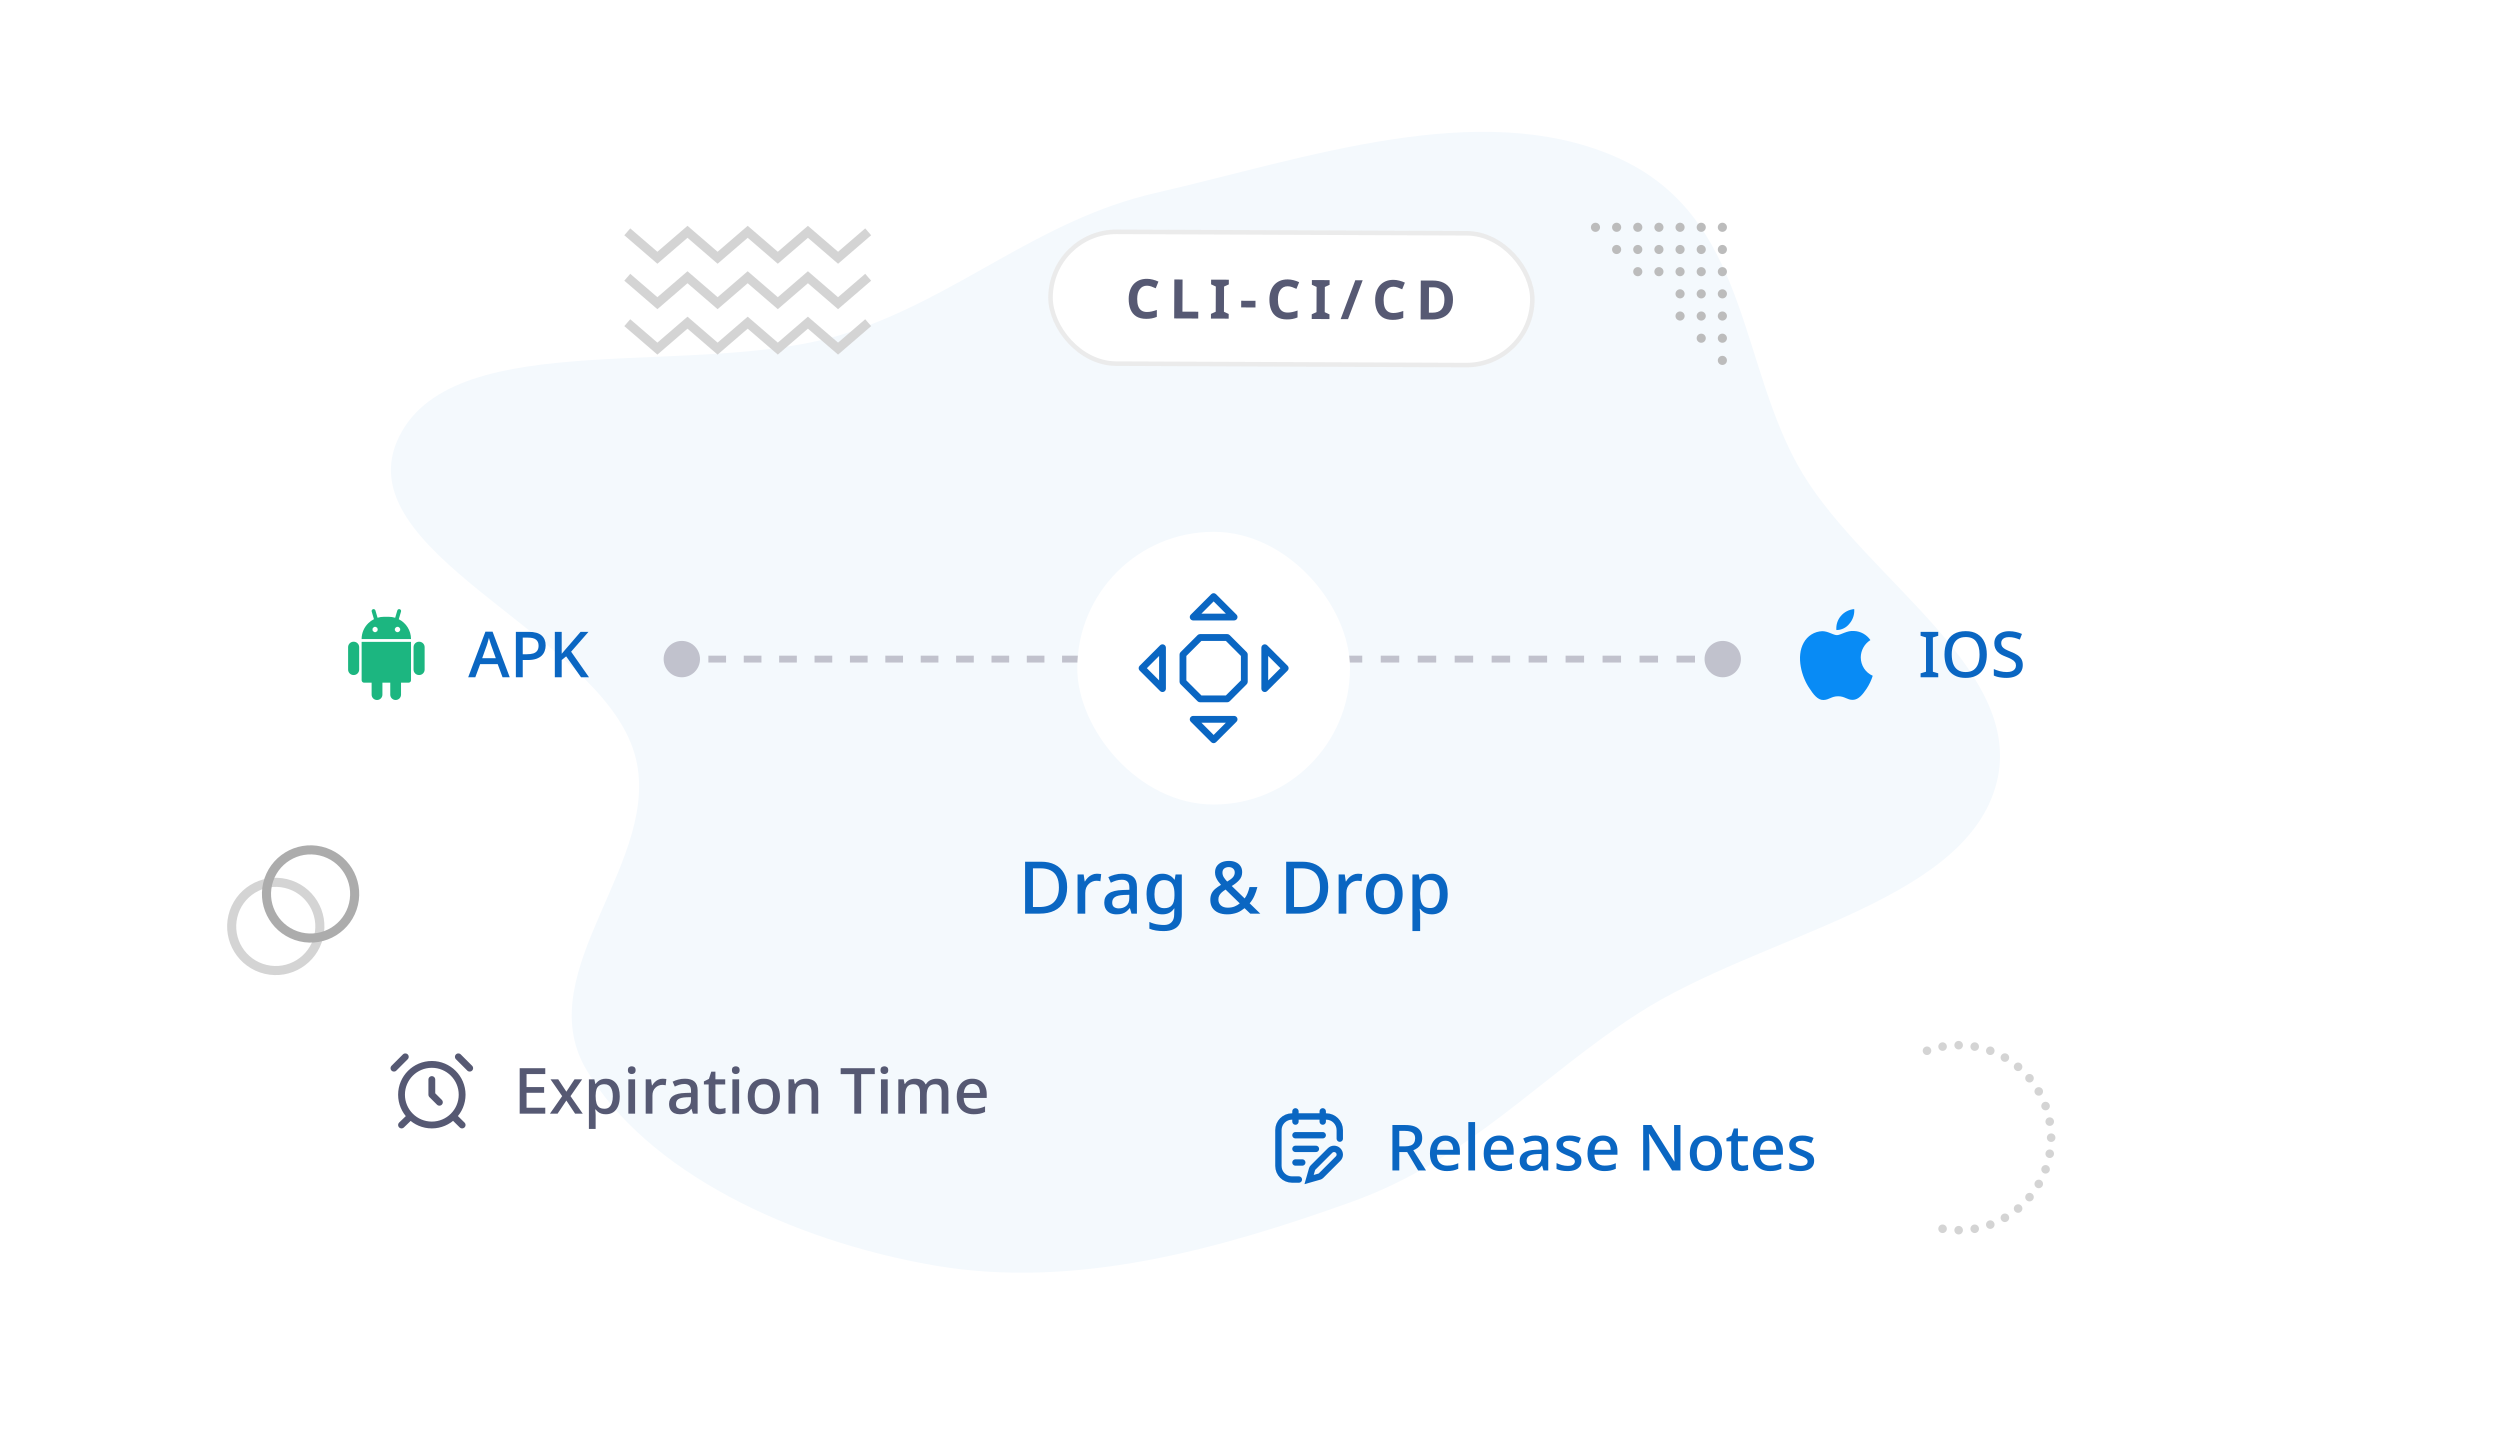 <svg width="550" height="320" viewBox="0 0 550 320" fill="none" xmlns="http://www.w3.org/2000/svg">
<path fill-rule="evenodd" clip-rule="evenodd" d="M254.172 42.462C287.261 34.855 325.272 21.437 355.274 34.438C385.112 47.367 382.316 80.507 396.561 104.162C410.779 127.772 446.615 148.076 438.933 173.358C431.15 198.969 386.969 205.85 360.484 222.883C338.8 236.829 323.09 255.19 297.36 264.41C268.568 274.726 236.608 283.775 205.547 278.399C173.864 272.915 142.104 257.716 128.955 235.259C116.205 213.484 146.429 188.977 139.578 165.736C131.746 139.168 75.061 121.353 87.879 95.914C100.311 71.24 153.988 83.655 186.145 73.319C210.986 65.334 228.345 48.399 254.172 42.462Z" fill="#F4F9FD"/>
<g filter="url(#filter0_d_5034_16336)">
<path d="M294.75 250.5V248.625C294.75 246.968 293.407 245.625 291.75 245.625H284.25C282.593 245.625 281.25 246.968 281.25 248.625V256.5C281.25 258.157 282.593 259.5 284.25 259.5H285.75M285 244.5V246.75M291 249.75H285M289.5 252.75H285M286.5 255.75H285M291 244.5V246.75M288 259.5L290.296 258.846C290.419 258.81 290.531 258.745 290.621 258.654L294.382 254.893C294.873 254.403 294.873 253.608 294.382 253.118C293.892 252.627 293.097 252.627 292.607 253.118L288.846 256.879C288.755 256.969 288.69 257.081 288.654 257.204L288 259.5Z" stroke="#0A66C2" stroke-width="1.4" stroke-linecap="round"/>
<path d="M309.13 247.504C309.989 247.504 310.693 247.611 311.244 247.826C311.795 248.041 312.205 248.363 312.476 248.792C312.747 249.212 312.882 249.744 312.882 250.388C312.882 250.901 312.784 251.335 312.588 251.69C312.401 252.035 312.159 252.32 311.86 252.544C311.561 252.759 311.249 252.931 310.922 253.062L313.722 257.5H311.986L309.578 253.454H307.842V257.5H306.33V247.504H309.13ZM309.032 248.792H307.842V252.194H309.102C309.615 252.194 310.035 252.129 310.362 251.998C310.698 251.867 310.941 251.671 311.09 251.41C311.249 251.149 311.328 250.827 311.328 250.444C311.328 250.043 311.244 249.725 311.076 249.492C310.917 249.249 310.665 249.072 310.32 248.96C309.984 248.848 309.555 248.792 309.032 248.792ZM317.989 249.814C318.652 249.814 319.221 249.954 319.697 250.234C320.173 250.505 320.537 250.897 320.789 251.41C321.051 251.923 321.181 252.53 321.181 253.23V254.042H316.113C316.132 254.817 316.333 255.409 316.715 255.82C317.107 256.231 317.653 256.436 318.353 256.436C318.839 256.436 319.268 256.394 319.641 256.31C320.024 256.217 320.416 256.081 320.817 255.904V257.136C320.444 257.304 320.061 257.43 319.669 257.514C319.287 257.598 318.829 257.64 318.297 257.64C317.569 257.64 316.925 257.495 316.365 257.206C315.805 256.917 315.367 256.487 315.049 255.918C314.741 255.339 314.587 254.63 314.587 253.79C314.587 252.941 314.727 252.222 315.007 251.634C315.297 251.046 315.693 250.598 316.197 250.29C316.711 249.973 317.308 249.814 317.989 249.814ZM317.989 250.962C317.457 250.962 317.028 251.135 316.701 251.48C316.384 251.825 316.197 252.315 316.141 252.95H319.697C319.697 252.558 319.637 252.213 319.515 251.914C319.394 251.615 319.207 251.382 318.955 251.214C318.703 251.046 318.381 250.962 317.989 250.962ZM324.517 257.5H323.033V246.86H324.517V257.5ZM329.816 249.814C330.478 249.814 331.048 249.954 331.524 250.234C332 250.505 332.364 250.897 332.616 251.41C332.877 251.923 333.008 252.53 333.008 253.23V254.042H327.94C327.958 254.817 328.159 255.409 328.542 255.82C328.934 256.231 329.48 256.436 330.18 256.436C330.665 256.436 331.094 256.394 331.468 256.31C331.85 256.217 332.242 256.081 332.644 255.904V257.136C332.27 257.304 331.888 257.43 331.496 257.514C331.113 257.598 330.656 257.64 330.124 257.64C329.396 257.64 328.752 257.495 328.192 257.206C327.632 256.917 327.193 256.487 326.876 255.918C326.568 255.339 326.414 254.63 326.414 253.79C326.414 252.941 326.554 252.222 326.834 251.634C327.123 251.046 327.52 250.598 328.024 250.29C328.537 249.973 329.134 249.814 329.816 249.814ZM329.816 250.962C329.284 250.962 328.854 251.135 328.528 251.48C328.21 251.825 328.024 252.315 327.968 252.95H331.524C331.524 252.558 331.463 252.213 331.342 251.914C331.22 251.615 331.034 251.382 330.782 251.214C330.53 251.046 330.208 250.962 329.816 250.962ZM337.785 249.814C338.737 249.814 339.447 250.024 339.913 250.444C340.38 250.855 340.613 251.503 340.613 252.39V257.5H339.563L339.269 256.45H339.213C338.999 256.721 338.775 256.945 338.541 257.122C338.317 257.299 338.056 257.43 337.757 257.514C337.468 257.598 337.113 257.64 336.693 257.64C336.245 257.64 335.839 257.561 335.475 257.402C335.121 257.234 334.841 256.982 334.635 256.646C334.43 256.301 334.327 255.871 334.327 255.358C334.327 254.593 334.617 254.009 335.195 253.608C335.783 253.207 336.675 252.987 337.869 252.95L339.157 252.908V252.488C339.157 251.928 339.031 251.536 338.779 251.312C338.527 251.088 338.173 250.976 337.715 250.976C337.323 250.976 336.95 251.032 336.595 251.144C336.241 251.256 335.905 251.391 335.587 251.55L335.111 250.472C335.466 250.285 335.872 250.131 336.329 250.01C336.796 249.879 337.281 249.814 337.785 249.814ZM338.135 253.902C337.277 253.939 336.679 254.084 336.343 254.336C336.017 254.579 335.853 254.924 335.853 255.372C335.853 255.764 335.97 256.049 336.203 256.226C336.446 256.403 336.749 256.492 337.113 256.492C337.701 256.492 338.187 256.329 338.569 256.002C338.952 255.675 339.143 255.185 339.143 254.532V253.874L338.135 253.902ZM347.91 255.372C347.91 255.867 347.789 256.282 347.546 256.618C347.304 256.954 346.954 257.211 346.496 257.388C346.039 257.556 345.488 257.64 344.844 257.64C344.312 257.64 343.855 257.598 343.472 257.514C343.099 257.439 342.754 257.327 342.436 257.178V255.876C342.772 256.035 343.16 256.179 343.598 256.31C344.037 256.431 344.466 256.492 344.886 256.492C345.446 256.492 345.848 256.403 346.09 256.226C346.342 256.049 346.468 255.811 346.468 255.512C346.468 255.344 346.422 255.195 346.328 255.064C346.235 254.924 346.058 254.784 345.796 254.644C345.544 254.495 345.171 254.327 344.676 254.14C344.2 253.944 343.794 253.753 343.458 253.566C343.122 253.37 342.866 253.141 342.688 252.88C342.511 252.609 342.422 252.264 342.422 251.844C342.422 251.191 342.684 250.691 343.206 250.346C343.738 249.991 344.438 249.814 345.306 249.814C345.764 249.814 346.193 249.861 346.594 249.954C347.005 250.038 347.402 250.169 347.784 250.346L347.294 251.48C347.08 251.377 346.856 251.293 346.622 251.228C346.398 251.153 346.17 251.093 345.936 251.046C345.712 250.999 345.479 250.976 345.236 250.976C344.788 250.976 344.448 251.046 344.214 251.186C343.981 251.326 343.864 251.522 343.864 251.774C343.864 251.951 343.916 252.105 344.018 252.236C344.13 252.367 344.322 252.497 344.592 252.628C344.863 252.759 345.232 252.917 345.698 253.104C346.165 253.281 346.562 253.463 346.888 253.65C347.224 253.837 347.476 254.065 347.644 254.336C347.822 254.607 347.91 254.952 347.91 255.372ZM352.648 249.814C353.31 249.814 353.88 249.954 354.356 250.234C354.832 250.505 355.196 250.897 355.448 251.41C355.709 251.923 355.84 252.53 355.84 253.23V254.042H350.772C350.79 254.817 350.991 255.409 351.374 255.82C351.766 256.231 352.312 256.436 353.012 256.436C353.497 256.436 353.926 256.394 354.3 256.31C354.682 256.217 355.074 256.081 355.476 255.904V257.136C355.102 257.304 354.72 257.43 354.328 257.514C353.945 257.598 353.488 257.64 352.956 257.64C352.228 257.64 351.584 257.495 351.024 257.206C350.464 256.917 350.025 256.487 349.708 255.918C349.4 255.339 349.246 254.63 349.246 253.79C349.246 252.941 349.386 252.222 349.666 251.634C349.955 251.046 350.352 250.598 350.856 250.29C351.369 249.973 351.966 249.814 352.648 249.814ZM352.648 250.962C352.116 250.962 351.686 251.135 351.36 251.48C351.042 251.825 350.856 252.315 350.8 252.95H354.356C354.356 252.558 354.295 252.213 354.174 251.914C354.052 251.615 353.866 251.382 353.614 251.214C353.362 251.046 353.04 250.962 352.648 250.962ZM369.7 257.5H367.866L362.812 249.422H362.756C362.765 249.609 362.775 249.809 362.784 250.024C362.803 250.239 362.817 250.467 362.826 250.71C362.835 250.943 362.845 251.186 362.854 251.438C362.863 251.681 362.868 251.928 362.868 252.18V257.5H361.496V247.504H363.316L368.356 255.54H368.398C368.389 255.4 368.379 255.227 368.37 255.022C368.361 254.807 368.351 254.579 368.342 254.336C368.342 254.093 368.337 253.846 368.328 253.594C368.319 253.342 368.309 253.104 368.3 252.88V247.504H369.7V257.5ZM378.847 253.72C378.847 254.345 378.763 254.901 378.595 255.386C378.427 255.871 378.189 256.282 377.881 256.618C377.573 256.954 377.2 257.211 376.761 257.388C376.322 257.556 375.828 257.64 375.277 257.64C374.773 257.64 374.306 257.556 373.877 257.388C373.448 257.211 373.074 256.954 372.757 256.618C372.449 256.282 372.206 255.871 372.029 255.386C371.852 254.901 371.763 254.341 371.763 253.706C371.763 252.875 371.903 252.171 372.183 251.592C372.472 251.013 372.883 250.575 373.415 250.276C373.956 249.968 374.591 249.814 375.319 249.814C376.01 249.814 376.616 249.968 377.139 250.276C377.671 250.575 378.086 251.013 378.385 251.592C378.693 252.171 378.847 252.88 378.847 253.72ZM373.289 253.72C373.289 254.28 373.359 254.765 373.499 255.176C373.639 255.577 373.858 255.885 374.157 256.1C374.456 256.315 374.838 256.422 375.305 256.422C375.772 256.422 376.154 256.315 376.453 256.1C376.752 255.885 376.971 255.577 377.111 255.176C377.251 254.765 377.321 254.28 377.321 253.72C377.321 253.141 377.246 252.656 377.097 252.264C376.957 251.872 376.738 251.573 376.439 251.368C376.15 251.153 375.767 251.046 375.291 251.046C374.591 251.046 374.082 251.279 373.765 251.746C373.448 252.213 373.289 252.871 373.289 253.72ZM383.444 256.436C383.64 256.436 383.841 256.417 384.046 256.38C384.252 256.343 384.429 256.301 384.578 256.254V257.374C384.42 257.449 384.205 257.509 383.934 257.556C383.664 257.612 383.393 257.64 383.122 257.64C382.712 257.64 382.334 257.57 381.988 257.43C381.652 257.29 381.382 257.047 381.176 256.702C380.971 256.357 380.868 255.876 380.868 255.26V251.088H379.818V250.416L380.924 249.856L381.442 248.26H382.352V249.954H384.508V251.088H382.352V255.232C382.352 255.643 382.45 255.946 382.646 256.142C382.852 256.338 383.118 256.436 383.444 256.436ZM389.056 249.814C389.718 249.814 390.288 249.954 390.764 250.234C391.24 250.505 391.604 250.897 391.856 251.41C392.117 251.923 392.248 252.53 392.248 253.23V254.042H387.18C387.198 254.817 387.399 255.409 387.782 255.82C388.174 256.231 388.72 256.436 389.42 256.436C389.905 256.436 390.334 256.394 390.708 256.31C391.09 256.217 391.482 256.081 391.884 255.904V257.136C391.51 257.304 391.128 257.43 390.736 257.514C390.353 257.598 389.896 257.64 389.364 257.64C388.636 257.64 387.992 257.495 387.432 257.206C386.872 256.917 386.433 256.487 386.116 255.918C385.808 255.339 385.654 254.63 385.654 253.79C385.654 252.941 385.794 252.222 386.074 251.634C386.363 251.046 386.76 250.598 387.264 250.29C387.777 249.973 388.374 249.814 389.056 249.814ZM389.056 250.962C388.524 250.962 388.094 251.135 387.768 251.48C387.45 251.825 387.264 252.315 387.208 252.95H390.764C390.764 252.558 390.703 252.213 390.582 251.914C390.46 251.615 390.274 251.382 390.022 251.214C389.77 251.046 389.448 250.962 389.056 250.962ZM399.112 255.372C399.112 255.867 398.99 256.282 398.748 256.618C398.505 256.954 398.155 257.211 397.698 257.388C397.24 257.556 396.69 257.64 396.046 257.64C395.514 257.64 395.056 257.598 394.674 257.514C394.3 257.439 393.955 257.327 393.638 257.178V255.876C393.974 256.035 394.361 256.179 394.8 256.31C395.238 256.431 395.668 256.492 396.088 256.492C396.648 256.492 397.049 256.403 397.292 256.226C397.544 256.049 397.67 255.811 397.67 255.512C397.67 255.344 397.623 255.195 397.53 255.064C397.436 254.924 397.259 254.784 396.998 254.644C396.746 254.495 396.372 254.327 395.878 254.14C395.402 253.944 394.996 253.753 394.66 253.566C394.324 253.37 394.067 253.141 393.89 252.88C393.712 252.609 393.624 252.264 393.624 251.844C393.624 251.191 393.885 250.691 394.408 250.346C394.94 249.991 395.64 249.814 396.508 249.814C396.965 249.814 397.394 249.861 397.796 249.954C398.206 250.038 398.603 250.169 398.986 250.346L398.496 251.48C398.281 251.377 398.057 251.293 397.824 251.228C397.6 251.153 397.371 251.093 397.138 251.046C396.914 250.999 396.68 250.976 396.438 250.976C395.99 250.976 395.649 251.046 395.416 251.186C395.182 251.326 395.066 251.522 395.066 251.774C395.066 251.951 395.117 252.105 395.22 252.236C395.332 252.367 395.523 252.497 395.794 252.628C396.064 252.759 396.433 252.917 396.9 253.104C397.366 253.281 397.763 253.463 398.09 253.65C398.426 253.837 398.678 254.065 398.846 254.336C399.023 254.607 399.112 254.952 399.112 255.372Z" fill="#0A66C2"/>
</g>
<rect x="230.68" y="50.44" width="107" height="30" rx="15" transform="rotate(0.237 230.68 50.44)" fill="white"/>
<rect x="231.178" y="50.941" width="106" height="29" rx="14.5" transform="rotate(0.237 231.178 50.941)" stroke="black" stroke-opacity="0.08"/>
<path d="M252.343 62.853C251.999 62.852 251.691 62.919 251.418 63.053C251.154 63.188 250.929 63.383 250.744 63.639C250.559 63.886 250.418 64.189 250.32 64.549C250.231 64.909 250.185 65.312 250.183 65.76C250.181 66.368 250.25 66.889 250.393 67.321C250.543 67.746 250.777 68.071 251.097 68.296C251.416 68.521 251.823 68.635 252.319 68.637C252.671 68.639 253.019 68.6 253.364 68.521C253.716 68.443 254.096 68.332 254.505 68.19L254.499 69.714C254.122 69.865 253.75 69.975 253.381 70.046C253.013 70.116 252.601 70.15 252.145 70.148C251.265 70.145 250.538 69.962 249.963 69.599C249.397 69.229 248.979 68.715 248.71 68.058C248.44 67.393 248.307 66.621 248.311 65.74C248.314 65.093 248.404 64.501 248.582 63.966C248.761 63.422 249.019 62.955 249.356 62.565C249.702 62.174 250.123 61.872 250.62 61.658C251.125 61.444 251.701 61.339 252.349 61.341C252.773 61.343 253.197 61.401 253.621 61.514C254.052 61.62 254.464 61.766 254.855 61.952L254.261 63.425C253.941 63.272 253.618 63.139 253.29 63.025C252.971 62.912 252.655 62.855 252.343 62.853ZM258.318 70.054L258.353 61.486L260.165 61.493L260.136 68.561L263.616 68.576L263.61 70.076L258.318 70.054ZM270.307 70.103L266.407 70.087L266.411 69.055L267.457 68.58L267.48 63.036L266.438 62.551L266.442 61.52L270.342 61.536L270.338 62.568L269.292 63.043L269.269 68.587L270.311 69.072L270.307 70.103ZM273.057 67.631L273.063 66.167L276.207 66.18L276.201 67.644L273.057 67.631ZM283.3 62.981C282.956 62.98 282.648 63.047 282.375 63.181C282.11 63.316 281.886 63.511 281.701 63.767C281.516 64.014 281.374 64.317 281.277 64.677C281.187 65.037 281.142 65.44 281.14 65.888C281.137 66.496 281.207 67.017 281.349 67.449C281.5 67.874 281.734 68.199 282.053 68.424C282.372 68.649 282.78 68.763 283.276 68.765C283.628 68.767 283.976 68.728 284.32 68.65C284.673 68.571 285.053 68.46 285.462 68.318L285.455 69.842C285.079 69.993 284.706 70.103 284.338 70.174C283.97 70.244 283.558 70.278 283.102 70.276C282.222 70.273 281.494 70.09 280.92 69.727C280.353 69.357 279.936 68.843 279.666 68.186C279.397 67.521 279.264 66.749 279.268 65.869C279.271 65.221 279.361 64.629 279.539 64.094C279.717 63.55 279.975 63.084 280.313 62.693C280.659 62.302 281.08 62 281.577 61.786C282.082 61.572 282.658 61.467 283.306 61.469C283.73 61.471 284.154 61.529 284.577 61.642C285.009 61.748 285.42 61.894 285.812 62.08L285.217 63.553C284.898 63.4 284.575 63.267 284.247 63.153C283.928 63.04 283.612 62.983 283.3 62.981ZM292.479 70.195L288.579 70.179L288.583 69.147L289.629 68.671L289.652 63.127L288.61 62.643L288.614 61.611L292.514 61.627L292.51 62.659L291.464 63.135L291.441 68.679L292.483 69.163L292.479 70.195ZM299.79 61.657L296.563 70.212L294.943 70.205L298.17 61.651L299.79 61.657ZM306.561 63.077C306.217 63.076 305.909 63.143 305.637 63.278C305.372 63.413 305.147 63.608 304.962 63.863C304.777 64.11 304.636 64.413 304.538 64.773C304.449 65.133 304.403 65.537 304.401 65.984C304.399 66.593 304.469 67.113 304.611 67.545C304.761 67.97 304.996 68.295 305.315 68.52C305.634 68.746 306.041 68.859 306.537 68.861C306.889 68.863 307.238 68.824 307.582 68.746C307.934 68.667 308.315 68.557 308.723 68.414L308.717 69.938C308.34 70.089 307.968 70.199 307.6 70.27C307.231 70.34 306.819 70.374 306.363 70.373C305.483 70.369 304.756 70.186 304.181 69.824C303.615 69.453 303.197 68.939 302.928 68.282C302.659 67.617 302.526 66.845 302.529 65.965C302.532 65.317 302.623 64.725 302.801 64.19C302.979 63.647 303.237 63.18 303.575 62.789C303.92 62.398 304.341 62.096 304.838 61.882C305.343 61.668 305.92 61.563 306.568 61.565C306.992 61.567 307.415 61.625 307.839 61.739C308.27 61.844 308.682 61.99 309.073 62.176L308.479 63.649C308.16 63.496 307.836 63.363 307.509 63.249C307.189 63.136 306.873 63.079 306.561 63.077ZM319.658 65.94C319.654 66.9 319.467 67.703 319.096 68.349C318.726 68.996 318.188 69.481 317.482 69.807C316.785 70.132 315.944 70.292 314.96 70.288L312.536 70.278L312.572 61.71L315.26 61.721C316.156 61.725 316.931 61.888 317.586 62.211C318.248 62.534 318.758 63.008 319.116 63.633C319.481 64.251 319.662 65.02 319.658 65.94ZM317.774 65.98C317.777 65.348 317.687 64.827 317.505 64.419C317.322 64.01 317.047 63.709 316.68 63.515C316.321 63.314 315.878 63.212 315.35 63.21L314.378 63.206L314.354 68.786L315.134 68.789C316.022 68.793 316.683 68.559 317.117 68.089C317.551 67.619 317.77 66.916 317.774 65.98Z" fill="#565973"/>
<path d="M95.001 237.5V240.833L96.668 242.5M89.168 232.5L86.668 235M103.335 235L100.835 232.5M90.318 245.583L88.335 247.5M99.701 245.558L101.668 247.5M101.668 240.833C101.668 244.515 98.683 247.5 95.001 247.5C91.319 247.5 88.335 244.515 88.335 240.833C88.335 237.151 91.319 234.167 95.001 234.167C98.683 234.167 101.668 237.151 101.668 240.833Z" stroke="#565973" stroke-width="1.5" stroke-linecap="round" stroke-linejoin="round"/>
<path d="M119.958 245H114.33V235.004H119.958V236.292H115.842V239.148H119.706V240.422H115.842V243.698H119.958V245ZM123.677 241.15L121.115 237.454H122.809L124.601 240.17L126.393 237.454H128.073L125.511 241.15L128.199 245H126.519L124.601 242.116L122.669 245H120.989L123.677 241.15ZM133.323 237.314C134.228 237.314 134.956 237.641 135.507 238.294C136.067 238.947 136.347 239.923 136.347 241.22C136.347 242.069 136.221 242.788 135.969 243.376C135.717 243.964 135.362 244.407 134.905 244.706C134.447 244.995 133.915 245.14 133.309 245.14C132.926 245.14 132.59 245.093 132.301 245C132.011 244.897 131.764 244.767 131.559 244.608C131.363 244.44 131.19 244.263 131.041 244.076H130.943C130.971 244.244 130.994 244.445 131.013 244.678C131.031 244.902 131.041 245.103 131.041 245.28V248.36H129.557V237.454H130.761L130.971 238.462H131.041C131.19 238.257 131.367 238.065 131.573 237.888C131.778 237.711 132.025 237.571 132.315 237.468C132.604 237.365 132.94 237.314 133.323 237.314ZM132.973 238.532C132.506 238.532 132.133 238.625 131.853 238.812C131.573 238.989 131.367 239.26 131.237 239.624C131.115 239.979 131.05 240.431 131.041 240.982V241.206C131.041 241.785 131.101 242.279 131.223 242.69C131.344 243.091 131.545 243.399 131.825 243.614C132.114 243.819 132.506 243.922 133.001 243.922C133.421 243.922 133.761 243.81 134.023 243.586C134.293 243.353 134.494 243.031 134.625 242.62C134.755 242.209 134.821 241.733 134.821 241.192C134.821 240.371 134.671 239.722 134.373 239.246C134.074 238.77 133.607 238.532 132.973 238.532ZM139.722 237.454V245H138.238V237.454H139.722ZM138.994 234.584C139.218 234.584 139.414 234.649 139.582 234.78C139.75 234.911 139.834 235.13 139.834 235.438C139.834 235.737 139.75 235.956 139.582 236.096C139.414 236.227 139.218 236.292 138.994 236.292C138.752 236.292 138.546 236.227 138.378 236.096C138.22 235.956 138.14 235.737 138.14 235.438C138.14 235.13 138.22 234.911 138.378 234.78C138.546 234.649 138.752 234.584 138.994 234.584ZM145.777 237.314C145.907 237.314 146.052 237.323 146.211 237.342C146.369 237.351 146.5 237.365 146.603 237.384L146.449 238.77C146.346 238.742 146.225 238.719 146.085 238.7C145.945 238.681 145.814 238.672 145.693 238.672C145.413 238.672 145.142 238.728 144.881 238.84C144.629 238.943 144.4 239.097 144.195 239.302C143.989 239.498 143.826 239.741 143.705 240.03C143.593 240.319 143.537 240.651 143.537 241.024V245H142.053V237.454H143.229L143.425 238.798H143.481C143.639 238.527 143.831 238.28 144.055 238.056C144.279 237.832 144.535 237.655 144.825 237.524C145.114 237.384 145.431 237.314 145.777 237.314ZM150.652 237.314C151.604 237.314 152.314 237.524 152.78 237.944C153.247 238.355 153.48 239.003 153.48 239.89V245H152.43L152.136 243.95H152.08C151.866 244.221 151.642 244.445 151.408 244.622C151.184 244.799 150.923 244.93 150.624 245.014C150.335 245.098 149.98 245.14 149.56 245.14C149.112 245.14 148.706 245.061 148.342 244.902C147.988 244.734 147.708 244.482 147.502 244.146C147.297 243.801 147.194 243.371 147.194 242.858C147.194 242.093 147.484 241.509 148.062 241.108C148.65 240.707 149.542 240.487 150.736 240.45L152.024 240.408V239.988C152.024 239.428 151.898 239.036 151.646 238.812C151.394 238.588 151.04 238.476 150.582 238.476C150.19 238.476 149.817 238.532 149.462 238.644C149.108 238.756 148.772 238.891 148.454 239.05L147.978 237.972C148.333 237.785 148.739 237.631 149.196 237.51C149.663 237.379 150.148 237.314 150.652 237.314ZM151.002 241.402C150.144 241.439 149.546 241.584 149.21 241.836C148.884 242.079 148.72 242.424 148.72 242.872C148.72 243.264 148.837 243.549 149.07 243.726C149.313 243.903 149.616 243.992 149.98 243.992C150.568 243.992 151.054 243.829 151.436 243.502C151.819 243.175 152.01 242.685 152.01 242.032V241.374L151.002 241.402ZM158.482 243.936C158.678 243.936 158.878 243.917 159.084 243.88C159.289 243.843 159.466 243.801 159.616 243.754V244.874C159.457 244.949 159.242 245.009 158.972 245.056C158.701 245.112 158.43 245.14 158.16 245.14C157.749 245.14 157.371 245.07 157.026 244.93C156.69 244.79 156.419 244.547 156.214 244.202C156.008 243.857 155.906 243.376 155.906 242.76V238.588H154.856V237.916L155.962 237.356L156.48 235.76H157.39V237.454H159.546V238.588H157.39V242.732C157.39 243.143 157.488 243.446 157.684 243.642C157.889 243.838 158.155 243.936 158.482 243.936ZM162.609 237.454V245H161.125V237.454H162.609ZM161.881 234.584C162.105 234.584 162.301 234.649 162.469 234.78C162.637 234.911 162.721 235.13 162.721 235.438C162.721 235.737 162.637 235.956 162.469 236.096C162.301 236.227 162.105 236.292 161.881 236.292C161.638 236.292 161.433 236.227 161.265 236.096C161.106 235.956 161.027 235.737 161.027 235.438C161.027 235.13 161.106 234.911 161.265 234.78C161.433 234.649 161.638 234.584 161.881 234.584ZM171.589 241.22C171.589 241.845 171.505 242.401 171.337 242.886C171.169 243.371 170.931 243.782 170.623 244.118C170.315 244.454 169.942 244.711 169.503 244.888C169.065 245.056 168.57 245.14 168.019 245.14C167.515 245.14 167.049 245.056 166.619 244.888C166.19 244.711 165.817 244.454 165.499 244.118C165.191 243.782 164.949 243.371 164.771 242.886C164.594 242.401 164.505 241.841 164.505 241.206C164.505 240.375 164.645 239.671 164.925 239.092C165.215 238.513 165.625 238.075 166.157 237.776C166.699 237.468 167.333 237.314 168.061 237.314C168.752 237.314 169.359 237.468 169.881 237.776C170.413 238.075 170.829 238.513 171.127 239.092C171.435 239.671 171.589 240.38 171.589 241.22ZM166.031 241.22C166.031 241.78 166.101 242.265 166.241 242.676C166.381 243.077 166.601 243.385 166.899 243.6C167.198 243.815 167.581 243.922 168.047 243.922C168.514 243.922 168.897 243.815 169.195 243.6C169.494 243.385 169.713 243.077 169.853 242.676C169.993 242.265 170.063 241.78 170.063 241.22C170.063 240.641 169.989 240.156 169.839 239.764C169.699 239.372 169.48 239.073 169.181 238.868C168.892 238.653 168.509 238.546 168.033 238.546C167.333 238.546 166.825 238.779 166.507 239.246C166.19 239.713 166.031 240.371 166.031 241.22ZM177.293 237.314C178.17 237.314 178.842 237.533 179.309 237.972C179.775 238.411 180.009 239.115 180.009 240.086V245H178.539V240.296C178.539 239.708 178.413 239.269 178.161 238.98C177.918 238.681 177.526 238.532 176.985 238.532C176.219 238.532 175.687 238.761 175.389 239.218C175.099 239.675 174.955 240.333 174.955 241.192V245H173.471V237.454H174.647L174.857 238.462H174.941C175.109 238.201 175.314 237.986 175.557 237.818C175.799 237.65 176.07 237.524 176.369 237.44C176.667 237.356 176.975 237.314 177.293 237.314ZM189.454 245H187.942V236.306H184.946V235.004H192.45V236.306H189.454V245ZM195.298 237.454V245H193.814V237.454H195.298ZM194.57 234.584C194.794 234.584 194.99 234.649 195.158 234.78C195.326 234.911 195.41 235.13 195.41 235.438C195.41 235.737 195.326 235.956 195.158 236.096C194.99 236.227 194.794 236.292 194.57 236.292C194.328 236.292 194.122 236.227 193.954 236.096C193.796 235.956 193.716 235.737 193.716 235.438C193.716 235.13 193.796 234.911 193.954 234.78C194.122 234.649 194.328 234.584 194.57 234.584ZM206.085 237.314C206.934 237.314 207.573 237.533 208.003 237.972C208.432 238.411 208.647 239.115 208.647 240.086V245H207.163V240.282C207.163 239.703 207.046 239.269 206.813 238.98C206.589 238.681 206.234 238.532 205.749 238.532C205.077 238.532 204.596 238.742 204.307 239.162C204.017 239.573 203.873 240.17 203.873 240.954V245H202.403V240.282C202.403 239.899 202.347 239.577 202.235 239.316C202.132 239.055 201.978 238.859 201.773 238.728C201.567 238.597 201.301 238.532 200.975 238.532C200.508 238.532 200.139 238.635 199.869 238.84C199.598 239.045 199.402 239.349 199.281 239.75C199.169 240.142 199.113 240.623 199.113 241.192V245H197.629V237.454H198.805L199.015 238.462H199.099C199.257 238.201 199.449 237.986 199.673 237.818C199.906 237.65 200.163 237.524 200.443 237.44C200.723 237.356 201.012 237.314 201.311 237.314C201.88 237.314 202.361 237.417 202.753 237.622C203.145 237.818 203.429 238.121 203.607 238.532H203.719C203.961 238.112 204.297 237.804 204.727 237.608C205.156 237.412 205.609 237.314 206.085 237.314ZM213.886 237.314C214.549 237.314 215.118 237.454 215.594 237.734C216.07 238.005 216.434 238.397 216.686 238.91C216.947 239.423 217.078 240.03 217.078 240.73V241.542H212.01C212.029 242.317 212.229 242.909 212.612 243.32C213.004 243.731 213.55 243.936 214.25 243.936C214.735 243.936 215.165 243.894 215.538 243.81C215.921 243.717 216.313 243.581 216.714 243.404V244.636C216.341 244.804 215.958 244.93 215.566 245.014C215.183 245.098 214.726 245.14 214.194 245.14C213.466 245.14 212.822 244.995 212.262 244.706C211.702 244.417 211.263 243.987 210.946 243.418C210.638 242.839 210.484 242.13 210.484 241.29C210.484 240.441 210.624 239.722 210.904 239.134C211.193 238.546 211.59 238.098 212.094 237.79C212.607 237.473 213.205 237.314 213.886 237.314ZM213.886 238.462C213.354 238.462 212.925 238.635 212.598 238.98C212.281 239.325 212.094 239.815 212.038 240.45H215.594C215.594 240.058 215.533 239.713 215.412 239.414C215.291 239.115 215.104 238.882 214.852 238.714C214.6 238.546 214.278 238.462 213.886 238.462Z" fill="#565973"/>
<path d="M146 145C146 147.209 147.791 149 150 149C152.209 149 154 147.209 154 145C154 142.791 152.209 141 150 141C147.791 141 146 142.791 146 145ZM375 145C375 147.209 376.791 149 379 149C381.209 149 383 147.209 383 145C383 142.791 381.209 141 379 141C376.791 141 375 142.791 375 145ZM150 145V145.75H151.947V145V144.25H150V145ZM155.84 145V145.75H159.733V145V144.25H155.84V145ZM163.626 145V145.75H167.519V145V144.25H163.626V145ZM171.412 145V145.75H175.305V145V144.25H171.412V145ZM179.199 145V145.75H183.092V145V144.25H179.199V145ZM186.985 145V145.75H190.878V145V144.25H186.985V145ZM194.771 145V145.75H198.664V145V144.25H194.771V145ZM202.557 145V145.75H206.451V145V144.25H202.557V145ZM210.344 145V145.75H214.237V145V144.25H210.344V145ZM218.13 145V145.75H220.077V145V144.25H218.13V145ZM220.077 145V145.75H222.016V145V144.25H220.077V145ZM225.895 145V145.75H229.775V145V144.25H225.895V145ZM233.654 145V145.75H237.533V145V144.25H233.654V145ZM241.412 145V145.75H245.292V145V144.25H241.412V145ZM249.171 145V145.75H253.05V145V144.25H249.171V145ZM256.929 145V145.75H260.808V145V144.25H256.929V145ZM264.688 145V145.75H268.567V145V144.25H264.688V145ZM272.446 145V145.75H276.325V145V144.25H272.446V145ZM280.205 145V145.75H284.084V145V144.25H280.205V145ZM287.963 145V145.75H291.842V145V144.25H287.963V145ZM295.722 145V145.75H297.661V145V144.25H295.722V145ZM297.661 145V145.75H299.695V145V144.25H297.661V145ZM303.762 145V145.75H307.829V145V144.25H303.762V145ZM311.895 145V145.75H315.962V145V144.25H311.895V145ZM320.029 145V145.75H324.096V145V144.25H320.029V145ZM328.163 145V145.75H332.23V145V144.25H328.163V145ZM336.297 145V145.75H340.364V145V144.25H336.297V145ZM344.431 145V145.75H348.498V145V144.25H344.431V145ZM352.565 145V145.75H356.632V145V144.25H352.565V145ZM360.699 145V145.75H364.766V145V144.25H360.699V145ZM368.833 145V145.75H372.9V145V144.25H368.833V145ZM376.967 145V145.75H379V145V144.25H376.967V145Z" fill="#C1C2CD"/>
<path d="M83.126 138.491C83.126 138.822 82.854 139.088 82.519 139.088C82.185 139.088 81.913 138.822 81.913 138.491C81.913 138.159 82.185 137.891 82.519 137.891C82.854 137.891 83.126 138.159 83.126 138.491ZM88.06 138.491C88.06 138.822 87.788 139.088 87.454 139.088C87.12 139.088 86.848 138.822 86.848 138.491C86.848 138.159 87.12 137.891 87.454 137.891C87.788 137.891 88.06 138.159 88.06 138.491ZM90.423 141.213V149.653C90.423 149.95 90.182 150.194 89.882 150.194H88.226V152.825C88.226 153.475 87.695 154 87.038 154C86.385 154 85.857 153.475 85.857 152.825V150.194H84.132V152.825C84.132 153.475 83.598 154 82.945 154C82.285 154 81.757 153.475 81.757 152.825V150.194H80.107C79.807 150.194 79.56 149.95 79.56 149.653V141.213H90.423ZM92.219 148.509H92.182C91.519 148.509 90.982 147.972 90.982 147.309V142.378C90.982 141.716 91.519 141.178 92.182 141.178H92.219C92.882 141.178 93.419 141.716 93.419 142.378V147.309C93.419 147.972 92.882 148.509 92.219 148.509ZM77.82 148.509H77.782C77.12 148.509 76.582 147.972 76.582 147.309V142.378C76.582 141.716 77.12 141.178 77.782 141.178H77.82C78.482 141.178 79.019 141.716 79.019 142.378V147.309C79.016 147.972 78.479 148.509 77.82 148.509Z" fill="#1CB680"/>
<path d="M83.127 138.491C83.127 138.822 82.855 139.088 82.52 139.088C82.186 139.088 81.914 138.822 81.914 138.491C81.914 138.159 82.186 137.891 82.52 137.891C82.855 137.891 83.127 138.159 83.127 138.491ZM88.061 138.491C88.061 138.822 87.789 139.088 87.455 139.088C87.12 139.088 86.848 138.822 86.848 138.491C86.848 138.159 87.12 137.891 87.455 137.891C87.789 137.891 88.061 138.159 88.061 138.491Z" fill="white"/>
<path d="M87.73 136.228L88.227 134.538C88.292 134.316 88.161 134.084 87.936 134.019C87.898 134.006 87.858 134 87.82 134C87.63 134 87.464 134.128 87.411 134.303L86.939 135.909C86.477 135.766 85.983 135.691 85.47 135.691H84.508C84.005 135.691 83.517 135.766 83.061 135.903L82.592 134.303C82.539 134.128 82.37 134 82.183 134C82.142 134 82.102 134.006 82.064 134.019C81.839 134.084 81.708 134.319 81.773 134.538L82.267 136.219C81.798 136.453 81.373 136.759 81.005 137.125C80.108 138.012 79.555 139.237 79.555 140.588H90.423C90.423 138.688 89.33 137.041 87.73 136.228ZM82.52 139.088C82.186 139.088 81.914 138.822 81.914 138.491C81.914 138.159 82.186 137.891 82.52 137.891C82.855 137.891 83.127 138.159 83.127 138.491C83.127 138.822 82.855 139.088 82.52 139.088ZM87.455 139.088C87.12 139.088 86.848 138.822 86.848 138.491C86.848 138.159 87.12 137.891 87.455 137.891C87.789 137.891 88.061 138.159 88.061 138.491C88.061 138.822 87.789 139.088 87.455 139.088Z" fill="#1CB680"/>
<path d="M110.56 149L109.496 146.116H105.632L104.568 149H103L106.794 138.962H108.362L112.142 149H110.56ZM108.068 141.986C108.04 141.883 107.989 141.729 107.914 141.524C107.849 141.309 107.783 141.095 107.718 140.88C107.653 140.656 107.601 140.474 107.564 140.334C107.517 140.521 107.461 140.726 107.396 140.95C107.34 141.165 107.284 141.365 107.228 141.552C107.172 141.729 107.125 141.874 107.088 141.986L106.08 144.8H109.076L108.068 141.986ZM116.29 139.004C117.597 139.004 118.549 139.27 119.146 139.802C119.743 140.325 120.042 141.057 120.042 142C120.042 142.42 119.972 142.821 119.832 143.204C119.701 143.587 119.482 143.932 119.174 144.24C118.866 144.539 118.455 144.777 117.942 144.954C117.438 145.122 116.817 145.206 116.08 145.206H115.002V149H113.49V139.004H116.29ZM116.178 140.278H115.002V143.932H115.912C116.481 143.932 116.957 143.871 117.34 143.75C117.723 143.619 118.007 143.419 118.194 143.148C118.39 142.868 118.488 142.504 118.488 142.056C118.488 141.459 118.301 141.015 117.928 140.726C117.564 140.427 116.981 140.278 116.178 140.278ZM129.58 149H127.83L124.554 144.394L123.574 145.206V149H122.062V139.004H123.574V143.834C123.817 143.545 124.06 143.26 124.302 142.98C124.545 142.7 124.788 142.42 125.03 142.14L127.732 139.004H129.468L125.646 143.372L129.58 149Z" fill="#0A66C2"/>
<path d="M406.891 137.19C407.262 136.754 407.545 136.248 407.724 135.701C407.903 135.153 407.973 134.575 407.932 134C406.792 134.094 405.733 134.64 404.984 135.52C404.626 135.942 404.354 136.433 404.185 136.963C404.017 137.494 403.954 138.054 404.002 138.61C404.558 138.614 405.108 138.489 405.609 138.243C406.11 137.996 406.548 137.636 406.891 137.19ZM409.367 144.629C409.373 143.863 409.572 143.111 409.943 142.445C410.314 141.778 410.846 141.219 411.489 140.82C411.083 140.225 410.547 139.734 409.923 139.387C409.299 139.04 408.604 138.846 407.893 138.82C406.36 138.66 404.945 139.73 404.13 139.73C403.314 139.73 402.164 138.84 400.887 138.86C400.052 138.888 399.238 139.135 398.525 139.579C397.812 140.022 397.225 140.646 396.819 141.39C395.09 144.449 396.377 148.999 398.106 151.469C398.892 152.679 399.875 154.049 401.172 153.999C402.469 153.949 402.892 153.179 404.395 153.179C405.898 153.179 406.36 153.999 407.637 153.969C408.915 153.939 409.819 152.729 410.644 151.519C411.229 150.64 411.685 149.681 412 148.669C411.221 148.331 410.557 147.768 410.089 147.05C409.621 146.333 409.37 145.491 409.367 144.629Z" fill="#088BF5"/>
<path d="M426.41 149H422.532V148.132L423.722 147.782V140.236L422.532 139.872V139.004H426.41V139.872L425.234 140.236V147.782L426.41 148.132V149ZM437.099 143.988C437.099 144.763 437.001 145.467 436.805 146.102C436.619 146.727 436.329 147.269 435.937 147.726C435.555 148.183 435.069 148.533 434.481 148.776C433.903 149.019 433.226 149.14 432.451 149.14C431.658 149.14 430.967 149.019 430.379 148.776C429.801 148.524 429.315 148.174 428.923 147.726C428.541 147.269 428.256 146.723 428.069 146.088C427.883 145.453 427.789 144.749 427.789 143.974C427.789 142.947 427.957 142.051 428.293 141.286C428.629 140.521 429.143 139.923 429.833 139.494C430.533 139.065 431.411 138.85 432.465 138.85C433.492 138.85 434.346 139.065 435.027 139.494C435.718 139.914 436.236 140.511 436.581 141.286C436.927 142.051 437.099 142.952 437.099 143.988ZM429.385 143.988C429.385 144.791 429.493 145.481 429.707 146.06C429.922 146.629 430.258 147.073 430.715 147.39C431.173 147.698 431.751 147.852 432.451 147.852C433.161 147.852 433.739 147.698 434.187 147.39C434.635 147.073 434.967 146.629 435.181 146.06C435.396 145.481 435.503 144.791 435.503 143.988C435.503 142.784 435.261 141.846 434.775 141.174C434.299 140.493 433.529 140.152 432.465 140.152C431.756 140.152 431.173 140.306 430.715 140.614C430.258 140.922 429.922 141.361 429.707 141.93C429.493 142.499 429.385 143.185 429.385 143.988ZM445.011 146.298C445.011 146.895 444.867 147.404 444.577 147.824C444.288 148.244 443.873 148.571 443.331 148.804C442.79 149.028 442.146 149.14 441.399 149.14C441.035 149.14 440.685 149.117 440.349 149.07C440.013 149.033 439.701 148.977 439.411 148.902C439.122 148.827 438.865 148.734 438.641 148.622V147.194C439.015 147.362 439.453 147.516 439.957 147.656C440.461 147.787 440.975 147.852 441.497 147.852C441.945 147.852 442.319 147.791 442.617 147.67C442.916 147.549 443.14 147.381 443.289 147.166C443.439 146.951 443.513 146.699 443.513 146.41C443.513 146.102 443.434 145.845 443.275 145.64C443.126 145.425 442.888 145.229 442.561 145.052C442.244 144.865 441.815 144.669 441.273 144.464C440.9 144.324 440.559 144.17 440.251 144.002C439.953 143.825 439.687 143.619 439.453 143.386C439.229 143.153 439.057 142.882 438.935 142.574C438.814 142.266 438.753 141.907 438.753 141.496C438.753 140.945 438.889 140.474 439.159 140.082C439.439 139.69 439.822 139.391 440.307 139.186C440.793 138.971 441.357 138.864 442.001 138.864C442.543 138.864 443.042 138.92 443.499 139.032C443.966 139.135 444.409 139.279 444.829 139.466L444.353 140.712C443.971 140.553 443.583 140.423 443.191 140.32C442.799 140.217 442.389 140.166 441.959 140.166C441.586 140.166 441.273 140.222 441.021 140.334C440.769 140.446 440.578 140.6 440.447 140.796C440.326 140.992 440.265 141.221 440.265 141.482C440.265 141.79 440.335 142.047 440.475 142.252C440.615 142.457 440.839 142.649 441.147 142.826C441.455 142.994 441.861 143.181 442.365 143.386C442.925 143.601 443.401 143.834 443.793 144.086C444.195 144.338 444.498 144.641 444.703 144.996C444.909 145.341 445.011 145.775 445.011 146.298Z" fill="#0A66C2"/>
<path d="M70.113 206.046C71.344 200.832 68.115 195.606 62.901 194.375C57.686 193.144 52.461 196.373 51.23 201.587C49.998 206.802 53.227 212.027 58.442 213.259C63.656 214.49 68.882 211.261 70.113 206.046Z" stroke="#D4D4D4" stroke-width="2" stroke-miterlimit="10"/>
<path d="M77.769 198.902C79.001 193.687 75.772 188.462 70.557 187.231C65.343 185.999 60.117 189.228 58.886 194.443C57.654 199.658 60.883 204.883 66.098 206.114C71.313 207.346 76.538 204.116 77.769 198.902Z" stroke="#ACACAC" stroke-width="2" stroke-miterlimit="10"/>
<path d="M138 51L144.624 56.709L151.248 51L157.87 56.709L164.494 51L171.119 56.709L177.743 51L184.372 56.709L191 51" stroke="#D4D4D4" stroke-width="2" stroke-miterlimit="10"/>
<path d="M138 60.994L144.624 66.703L151.248 60.994L157.87 66.703L164.494 60.994L171.119 66.703L177.743 60.994L184.372 66.703L191 60.994" stroke="#D4D4D4" stroke-width="2" stroke-miterlimit="10"/>
<path d="M138 70.988L144.624 76.697L151.248 70.988L157.87 76.697L164.494 70.988L171.119 76.697L177.743 70.988L184.372 76.697L191 70.988" stroke="#D4D4D4" stroke-width="2" stroke-miterlimit="10"/>
<path d="M430.902 271.581C431.422 271.581 431.843 271.16 431.843 270.64C431.843 270.12 431.422 269.699 430.902 269.699C430.382 269.699 429.961 270.12 429.961 270.64C429.961 271.16 430.382 271.581 430.902 271.581Z" fill="#D4D4D4"/>
<path d="M433.51 270.495C433.42 269.983 433.762 269.495 434.274 269.405C434.786 269.315 435.274 269.656 435.364 270.168C435.454 270.68 435.112 271.168 434.601 271.258C434.089 271.348 433.6 271.006 433.51 270.495Z" fill="#D4D4D4"/>
<path d="M436.979 269.736C436.801 269.248 437.053 268.708 437.541 268.53C438.029 268.352 438.569 268.604 438.747 269.092C438.925 269.58 438.673 270.12 438.184 270.298C437.696 270.476 437.156 270.224 436.979 269.736Z" fill="#D4D4D4"/>
<path d="M440.263 268.384C440.003 267.934 440.157 267.358 440.608 267.099C441.058 266.839 441.633 266.993 441.893 267.443C442.153 267.893 441.999 268.469 441.549 268.728C441.098 268.989 440.523 268.834 440.263 268.384Z" fill="#D4D4D4"/>
<path d="M443.263 266.484C442.929 266.086 442.981 265.492 443.379 265.158C443.777 264.824 444.371 264.876 444.705 265.274C445.039 265.672 444.987 266.266 444.589 266.6C444.19 266.934 443.597 266.882 443.263 266.484Z" fill="#D4D4D4"/>
<path d="M445.887 264.092C445.489 263.758 445.437 263.164 445.771 262.766C446.105 262.368 446.699 262.316 447.097 262.65C447.495 262.984 447.547 263.577 447.213 263.976C446.879 264.374 446.285 264.426 445.887 264.092Z" fill="#D4D4D4"/>
<path d="M448.056 261.281C447.606 261.021 447.452 260.446 447.712 259.996C447.972 259.546 448.547 259.392 448.997 259.652C449.447 259.912 449.601 260.487 449.341 260.937C449.081 261.387 448.506 261.541 448.056 261.281Z" fill="#D4D4D4"/>
<path d="M449.705 258.136C449.217 257.958 448.965 257.418 449.143 256.93C449.321 256.442 449.861 256.19 450.349 256.368C450.837 256.546 451.089 257.086 450.911 257.574C450.733 258.062 450.193 258.313 449.705 258.136Z" fill="#D4D4D4"/>
<path d="M450.778 254.75C450.266 254.66 449.924 254.172 450.015 253.66C450.105 253.148 450.593 252.806 451.105 252.897C451.617 252.987 451.959 253.475 451.868 253.987C451.778 254.498 451.29 254.84 450.778 254.75Z" fill="#D4D4D4"/>
<path d="M451.254 251.232C451.773 251.232 452.195 250.81 452.195 250.291C452.195 249.771 451.773 249.35 451.254 249.35C450.734 249.35 450.312 249.771 450.312 250.291C450.312 250.81 450.734 251.232 451.254 251.232Z" fill="#D4D4D4"/>
<path d="M451.104 247.684C450.592 247.774 450.104 247.432 450.014 246.921C449.924 246.409 450.265 245.921 450.777 245.831C451.289 245.741 451.777 246.082 451.867 246.594C451.957 247.106 451.616 247.594 451.104 247.684Z" fill="#D4D4D4"/>
<path d="M450.345 244.216C449.857 244.394 449.317 244.142 449.139 243.654C448.961 243.166 449.213 242.626 449.701 242.448C450.189 242.27 450.729 242.522 450.907 243.01C451.085 243.498 450.834 244.038 450.345 244.216Z" fill="#D4D4D4"/>
<path d="M448.997 240.929C448.547 241.189 447.971 241.035 447.712 240.585C447.452 240.135 447.606 239.559 448.056 239.3C448.506 239.04 449.082 239.194 449.341 239.644C449.601 240.094 449.447 240.67 448.997 240.929Z" fill="#D4D4D4"/>
<path d="M447.097 237.932C446.699 238.266 446.105 238.214 445.771 237.816C445.437 237.418 445.489 236.824 445.887 236.49C446.285 236.156 446.879 236.208 447.213 236.606C447.547 237.004 447.495 237.598 447.097 237.932Z" fill="#D4D4D4"/>
<path d="M444.701 235.306C444.367 235.704 443.773 235.756 443.375 235.422C442.977 235.088 442.925 234.494 443.259 234.096C443.593 233.698 444.187 233.646 444.585 233.98C444.983 234.315 445.035 234.908 444.701 235.306Z" fill="#D4D4D4"/>
<path d="M441.892 233.138C441.632 233.588 441.057 233.742 440.607 233.482C440.157 233.222 440.003 232.647 440.262 232.197C440.522 231.747 441.097 231.593 441.548 231.853C441.997 232.113 442.151 232.688 441.892 233.138Z" fill="#D4D4D4"/>
<path d="M438.747 231.49C438.569 231.978 438.029 232.23 437.541 232.052C437.053 231.874 436.801 231.334 436.979 230.846C437.157 230.358 437.697 230.106 438.185 230.284C438.673 230.461 438.925 231.001 438.747 231.49Z" fill="#D4D4D4"/>
<path d="M435.364 230.413C435.274 230.925 434.786 231.267 434.274 231.176C433.762 231.086 433.42 230.598 433.511 230.086C433.601 229.574 434.089 229.232 434.601 229.323C435.113 229.413 435.455 229.901 435.364 230.413Z" fill="#D4D4D4"/>
<path d="M430.902 230.882C431.422 230.882 431.843 230.461 431.843 229.941C431.843 229.421 431.422 229 430.902 229C430.382 229 429.961 229.421 429.961 229.941C429.961 230.461 430.382 230.882 430.902 230.882Z" fill="#D4D4D4"/>
<path d="M428.297 230.086C428.387 230.598 428.046 231.086 427.534 231.176C427.022 231.266 426.534 230.925 426.444 230.413C426.354 229.901 426.695 229.413 427.207 229.323C427.718 229.233 428.207 229.574 428.297 230.086Z" fill="#D4D4D4"/>
<path d="M424.826 230.846C425.004 231.334 424.752 231.874 424.263 232.052C423.775 232.23 423.235 231.978 423.057 231.49C422.879 231.002 423.131 230.462 423.619 230.284C424.108 230.106 424.648 230.358 424.826 230.846Z" fill="#D4D4D4"/>
<path d="M426.44 270.168C426.53 269.656 427.018 269.314 427.53 269.405C428.042 269.495 428.384 269.983 428.293 270.495C428.203 271.007 427.715 271.348 427.203 271.258C426.692 271.168 426.35 270.679 426.44 270.168Z" fill="#D4D4D4"/>
<path d="M378.923 51.01C379.478 51.01 379.928 50.56 379.928 50.005C379.928 49.45 379.478 49 378.923 49C378.368 49 377.918 49.45 377.918 50.005C377.918 50.56 378.368 51.01 378.923 51.01Z" fill="#BCBCBC"/>
<path d="M374.271 51.01C373.716 51.01 373.266 50.56 373.266 50.005C373.266 49.45 373.716 49 374.271 49C374.826 49 375.276 49.45 375.276 50.005C375.275 50.561 374.826 51.01 374.271 51.01Z" fill="#BCBCBC"/>
<path d="M369.614 51.01C369.059 51.01 368.609 50.56 368.609 50.005C368.609 49.45 369.059 49 369.614 49C370.169 49 370.619 49.45 370.619 50.005C370.618 50.561 370.169 51.01 369.614 51.01Z" fill="#BCBCBC"/>
<path d="M364.962 51.01C365.517 51.01 365.967 50.56 365.967 50.005C365.967 49.45 365.517 49 364.962 49C364.407 49 363.957 49.45 363.957 50.005C363.957 50.56 364.407 51.01 364.962 51.01Z" fill="#BCBCBC"/>
<path d="M360.31 51.01C359.755 51.01 359.305 50.56 359.305 50.005C359.305 49.45 359.755 49 360.31 49C360.865 49 361.315 49.45 361.315 50.005C361.315 50.561 360.865 51.01 360.31 51.01Z" fill="#BCBCBC"/>
<path d="M355.657 51.01C356.212 51.01 356.662 50.56 356.662 50.005C356.662 49.45 356.212 49 355.657 49C355.102 49 354.652 49.45 354.652 50.005C354.652 50.56 355.102 51.01 355.657 51.01Z" fill="#BCBCBC"/>
<path d="M351.005 51.012C351.56 51.012 352.01 50.562 352.01 50.007C352.01 49.452 351.56 49.002 351.005 49.002C350.45 49.002 350 49.452 350 50.007C350 50.562 350.45 51.012 351.005 51.012Z" fill="#BCBCBC"/>
<path d="M378.923 55.892C378.368 55.892 377.918 55.442 377.918 54.887C377.918 54.332 378.368 53.883 378.923 53.883C379.478 53.883 379.928 54.333 379.928 54.887C379.927 55.442 379.477 55.892 378.923 55.892Z" fill="#BCBCBC"/>
<path d="M378.923 60.771C378.368 60.771 377.918 60.321 377.918 59.767C377.918 59.212 378.368 58.762 378.923 58.762C379.478 58.762 379.928 59.212 379.928 59.767C379.927 60.321 379.477 60.771 378.923 60.771Z" fill="#BCBCBC"/>
<path d="M378.923 65.653C379.478 65.653 379.928 65.203 379.928 64.648C379.928 64.093 379.478 63.643 378.923 63.643C378.368 63.643 377.918 64.093 377.918 64.648C377.918 65.203 378.368 65.653 378.923 65.653Z" fill="#BCBCBC"/>
<path d="M378.923 70.531C379.478 70.531 379.928 70.082 379.928 69.526C379.928 68.971 379.478 68.522 378.923 68.522C378.368 68.522 377.918 68.971 377.918 69.526C377.918 70.082 378.368 70.531 378.923 70.531Z" fill="#BCBCBC"/>
<path d="M378.923 75.412C379.478 75.412 379.928 74.962 379.928 74.407C379.928 73.852 379.478 73.402 378.923 73.402C378.368 73.402 377.918 73.852 377.918 74.407C377.918 74.962 378.368 75.412 378.923 75.412Z" fill="#BCBCBC"/>
<path d="M378.923 80.292C378.368 80.292 377.918 79.842 377.918 79.287C377.918 78.732 378.368 78.283 378.923 78.283C379.478 78.283 379.928 78.733 379.928 79.287C379.927 79.842 379.477 80.292 378.923 80.292Z" fill="#BCBCBC"/>
<path d="M374.271 55.892C373.716 55.892 373.266 55.442 373.266 54.887C373.266 54.332 373.716 53.883 374.271 53.883C374.826 53.883 375.276 54.333 375.276 54.887C375.275 55.442 374.826 55.892 374.271 55.892Z" fill="#BCBCBC"/>
<path d="M369.614 55.892C369.059 55.892 368.609 55.442 368.609 54.887C368.609 54.332 369.059 53.883 369.614 53.883C370.169 53.883 370.619 54.333 370.619 54.887C370.618 55.442 370.169 55.892 369.614 55.892Z" fill="#BCBCBC"/>
<path d="M364.962 55.892C364.407 55.892 363.957 55.442 363.957 54.887C363.957 54.332 364.407 53.883 364.962 53.883C365.517 53.883 365.967 54.333 365.967 54.887C365.967 55.442 365.517 55.892 364.962 55.892Z" fill="#BCBCBC"/>
<path d="M360.31 55.892C359.755 55.892 359.305 55.442 359.305 54.887C359.305 54.332 359.755 53.883 360.31 53.883C360.865 53.883 361.315 54.333 361.315 54.887C361.315 55.442 360.865 55.892 360.31 55.892Z" fill="#BCBCBC"/>
<path d="M355.657 55.892C355.102 55.892 354.652 55.442 354.652 54.887C354.652 54.332 355.102 53.883 355.657 53.883C356.212 53.883 356.662 54.333 356.662 54.887C356.662 55.442 356.212 55.892 355.657 55.892Z" fill="#BCBCBC"/>
<path d="M374.271 60.773C373.716 60.773 373.266 60.323 373.266 59.769C373.266 59.214 373.716 58.764 374.271 58.764C374.826 58.764 375.276 59.214 375.276 59.769C375.275 60.323 374.826 60.773 374.271 60.773Z" fill="#BCBCBC"/>
<path d="M374.271 65.653C373.716 65.653 373.266 65.203 373.266 64.648C373.266 64.093 373.716 63.643 374.271 63.643C374.826 63.643 375.276 64.093 375.276 64.648C375.276 65.203 374.826 65.653 374.271 65.653Z" fill="#BCBCBC"/>
<path d="M374.271 70.531C373.716 70.531 373.266 70.082 373.266 69.526C373.266 68.972 373.716 68.522 374.271 68.522C374.826 68.522 375.276 68.972 375.276 69.526C375.275 70.082 374.826 70.531 374.271 70.531Z" fill="#BCBCBC"/>
<path d="M374.271 75.412C373.716 75.412 373.266 74.962 373.266 74.407C373.266 73.852 373.716 73.402 374.271 73.402C374.826 73.402 375.276 73.852 375.276 74.407C375.276 74.962 374.826 75.412 374.271 75.412Z" fill="#BCBCBC"/>
<path d="M369.614 60.771C369.059 60.771 368.609 60.321 368.609 59.767C368.609 59.212 369.059 58.762 369.614 58.762C370.169 58.762 370.619 59.212 370.619 59.767C370.618 60.321 370.169 60.771 369.614 60.771Z" fill="#BCBCBC"/>
<path d="M364.962 60.771C364.407 60.771 363.957 60.321 363.957 59.767C363.957 59.212 364.407 58.762 364.962 58.762C365.517 58.762 365.967 59.212 365.967 59.767C365.967 60.321 365.517 60.771 364.962 60.771Z" fill="#BCBCBC"/>
<path d="M360.31 60.771C359.755 60.771 359.305 60.321 359.305 59.767C359.305 59.212 359.755 58.762 360.31 58.762C360.865 58.762 361.315 59.212 361.315 59.767C361.315 60.321 360.865 60.771 360.31 60.771Z" fill="#BCBCBC"/>
<path d="M369.614 65.651C369.059 65.651 368.609 65.201 368.609 64.646C368.609 64.091 369.059 63.641 369.614 63.641C370.169 63.641 370.619 64.091 370.619 64.646C370.619 65.201 370.169 65.651 369.614 65.651Z" fill="#BCBCBC"/>
<path d="M369.614 70.531C369.059 70.531 368.609 70.082 368.609 69.526C368.609 68.972 369.059 68.522 369.614 68.522C370.169 68.522 370.619 68.972 370.619 69.526C370.618 70.082 370.169 70.531 369.614 70.531Z" fill="#BCBCBC"/>
<g filter="url(#filter1_d_5034_16336)">
<rect x="237" y="115" width="60" height="60" rx="30" fill="white"/>
<path d="M262.5 134.5H271.5C271.803 134.5 272.077 134.317 272.193 134.037C272.309 133.757 272.245 133.434 272.03 133.22L267.53 128.72C267.237 128.427 266.763 128.427 266.47 128.72L261.97 133.22C261.755 133.434 261.691 133.757 261.807 134.037C261.923 134.317 262.197 134.5 262.5 134.5ZM267 130.311L269.69 133H264.311L267 130.311ZM283.28 144.47L278.78 139.97C278.565 139.755 278.244 139.691 277.963 139.807C277.683 139.923 277.5 140.197 277.5 140.5V149.5C277.5 149.803 277.683 150.077 277.963 150.193C278.24 150.309 278.565 150.246 278.78 150.03L283.28 145.53C283.574 145.237 283.574 144.763 283.28 144.47ZM279 147.69V142.311L281.69 145L279 147.69ZM256.037 139.807C255.755 139.691 255.434 139.755 255.22 139.97L250.72 144.47C250.427 144.763 250.427 145.237 250.72 145.53L255.22 150.03C255.435 150.246 255.759 150.309 256.037 150.193C256.317 150.077 256.5 149.803 256.5 149.5V140.5C256.5 140.197 256.317 139.923 256.037 139.807ZM255 147.69L252.311 145L255 142.311V147.69ZM271.5 155.5H262.5C262.197 155.5 261.923 155.683 261.807 155.963C261.691 156.243 261.755 156.566 261.97 156.78L266.47 161.28C266.763 161.574 267.237 161.574 267.53 161.28L272.03 156.78C272.245 156.566 272.309 156.243 272.193 155.963C272.077 155.683 271.803 155.5 271.5 155.5ZM267 159.69L264.311 157H269.69L267 159.69ZM270.53 137.72C270.39 137.579 270.199 137.5 270 137.5H264C263.801 137.5 263.61 137.579 263.47 137.72L259.72 141.47C259.58 141.61 259.5 141.801 259.5 142V148C259.5 148.199 259.579 148.39 259.72 148.53L263.47 152.28C263.611 152.421 263.801 152.5 264 152.5H270C270.199 152.5 270.39 152.421 270.53 152.28L274.28 148.53C274.421 148.39 274.5 148.199 274.5 148V142C274.5 141.801 274.421 141.61 274.28 141.47L270.53 137.72ZM273 147.69L269.69 151H264.311L261 147.69V142.311L264.311 139H269.69L273 142.311V147.69Z" fill="#0A66C2"/>
</g>
<path d="M234.768 195.176C234.768 196.456 234.528 197.528 234.048 198.392C233.568 199.256 232.875 199.907 231.968 200.344C231.072 200.781 229.989 201 228.72 201H225.52V189.576H229.056C230.219 189.576 231.227 189.789 232.08 190.216C232.933 190.643 233.595 191.272 234.064 192.104C234.533 192.925 234.768 193.949 234.768 195.176ZM232.96 195.224C232.96 194.264 232.805 193.475 232.496 192.856C232.187 192.237 231.728 191.779 231.12 191.48C230.523 191.181 229.797 191.032 228.944 191.032H227.248V199.544H228.64C230.08 199.544 231.157 199.181 231.872 198.456C232.597 197.731 232.96 196.653 232.96 195.224ZM241.318 192.216C241.468 192.216 241.633 192.227 241.814 192.248C241.996 192.259 242.145 192.275 242.262 192.296L242.086 193.88C241.969 193.848 241.83 193.821 241.67 193.8C241.51 193.779 241.361 193.768 241.222 193.768C240.902 193.768 240.593 193.832 240.294 193.96C240.006 194.077 239.745 194.253 239.51 194.488C239.276 194.712 239.089 194.989 238.95 195.32C238.822 195.651 238.758 196.029 238.758 196.456V201H237.062V192.376H238.406L238.63 193.912H238.694C238.876 193.603 239.094 193.32 239.35 193.064C239.606 192.808 239.9 192.605 240.23 192.456C240.561 192.296 240.924 192.216 241.318 192.216ZM246.891 192.216C247.979 192.216 248.789 192.456 249.323 192.936C249.856 193.405 250.123 194.147 250.123 195.16V201H248.923L248.587 199.8H248.523C248.277 200.109 248.021 200.365 247.755 200.568C247.499 200.771 247.2 200.92 246.859 201.016C246.528 201.112 246.123 201.16 245.643 201.16C245.131 201.16 244.667 201.069 244.251 200.888C243.845 200.696 243.525 200.408 243.291 200.024C243.056 199.629 242.939 199.139 242.939 198.552C242.939 197.677 243.269 197.011 243.931 196.552C244.603 196.093 245.621 195.843 246.987 195.8L248.459 195.752V195.272C248.459 194.632 248.315 194.184 248.027 193.928C247.739 193.672 247.333 193.544 246.811 193.544C246.363 193.544 245.936 193.608 245.531 193.736C245.125 193.864 244.741 194.019 244.379 194.2L243.835 192.968C244.24 192.755 244.704 192.579 245.227 192.44C245.76 192.291 246.315 192.216 246.891 192.216ZM247.291 196.888C246.309 196.931 245.627 197.096 245.243 197.384C244.869 197.661 244.683 198.056 244.683 198.568C244.683 199.016 244.816 199.341 245.083 199.544C245.36 199.747 245.707 199.848 246.123 199.848C246.795 199.848 247.349 199.661 247.787 199.288C248.224 198.915 248.443 198.355 248.443 197.608V196.856L247.291 196.888ZM255.71 192.216C256.265 192.216 256.766 192.323 257.214 192.536C257.662 192.749 258.041 193.075 258.35 193.512H258.43L258.622 192.376H259.998V201.112C259.998 201.923 259.854 202.605 259.566 203.16C259.278 203.715 258.836 204.131 258.238 204.408C257.652 204.696 256.91 204.84 256.014 204.84C255.396 204.84 254.825 204.797 254.302 204.712C253.78 204.627 253.3 204.493 252.862 204.312V202.824C253.172 202.973 253.497 203.096 253.838 203.192C254.18 203.299 254.542 203.373 254.926 203.416C255.31 203.469 255.705 203.496 256.11 203.496C256.814 203.496 257.358 203.293 257.742 202.888C258.126 202.493 258.318 201.933 258.318 201.208V200.92C258.318 200.781 258.324 200.6 258.334 200.376C258.345 200.141 258.356 199.971 258.366 199.864H258.302C258.004 200.312 257.636 200.643 257.198 200.856C256.772 201.059 256.276 201.16 255.71 201.16C254.622 201.16 253.769 200.771 253.15 199.992C252.542 199.203 252.238 198.109 252.238 196.712C252.238 195.773 252.377 194.973 252.654 194.312C252.932 193.64 253.326 193.123 253.838 192.76C254.361 192.397 254.985 192.216 255.71 192.216ZM256.062 193.624C255.614 193.624 255.236 193.747 254.926 193.992C254.617 194.227 254.382 194.573 254.222 195.032C254.062 195.491 253.982 196.056 253.982 196.728C253.982 197.731 254.158 198.493 254.51 199.016C254.873 199.539 255.401 199.8 256.094 199.8C256.5 199.8 256.841 199.747 257.118 199.64C257.406 199.533 257.641 199.368 257.822 199.144C258.014 198.92 258.153 198.637 258.238 198.296C258.334 197.944 258.382 197.523 258.382 197.032V196.712C258.382 195.976 258.297 195.384 258.126 194.936C257.966 194.477 257.716 194.147 257.374 193.944C257.033 193.731 256.596 193.624 256.062 193.624ZM270.38 189.4C270.967 189.4 271.474 189.501 271.9 189.704C272.338 189.896 272.674 190.173 272.908 190.536C273.154 190.899 273.276 191.347 273.276 191.88C273.276 192.563 273.058 193.144 272.62 193.624C272.183 194.104 271.639 194.536 270.988 194.92L273.82 197.656C274.076 197.315 274.29 196.936 274.46 196.52C274.631 196.093 274.775 195.64 274.892 195.16H276.62C276.46 195.821 276.242 196.461 275.964 197.08C275.698 197.688 275.351 198.237 274.924 198.728L277.26 201H275.052L273.804 199.8C273.548 200.003 273.287 200.189 273.02 200.36C272.754 200.531 272.466 200.675 272.156 200.792C271.858 200.899 271.532 200.984 271.18 201.048C270.828 201.123 270.444 201.16 270.028 201.16C269.26 201.16 268.594 201.037 268.028 200.792C267.463 200.536 267.026 200.173 266.716 199.704C266.418 199.224 266.268 198.653 266.268 197.992C266.268 197.448 266.359 196.979 266.54 196.584C266.732 196.189 267.004 195.843 267.356 195.544C267.719 195.235 268.14 194.941 268.62 194.664C268.386 194.397 268.167 194.125 267.964 193.848C267.772 193.56 267.612 193.261 267.484 192.952C267.367 192.643 267.308 192.307 267.308 191.944C267.308 191.411 267.431 190.957 267.676 190.584C267.932 190.2 268.29 189.907 268.748 189.704C269.218 189.501 269.762 189.4 270.38 189.4ZM269.628 195.704C269.298 195.907 269.015 196.115 268.78 196.328C268.556 196.531 268.375 196.76 268.236 197.016C268.108 197.261 268.044 197.555 268.044 197.896C268.044 198.44 268.231 198.877 268.604 199.208C268.988 199.528 269.49 199.688 270.108 199.688C270.695 199.688 271.202 199.597 271.628 199.416C272.066 199.235 272.439 199.011 272.748 198.744L269.628 195.704ZM270.332 190.76C269.938 190.76 269.607 190.861 269.34 191.064C269.074 191.267 268.94 191.571 268.94 191.976C268.94 192.328 269.031 192.659 269.212 192.968C269.394 193.267 269.65 193.592 269.98 193.944C270.556 193.613 270.978 193.299 271.244 193C271.511 192.691 271.644 192.339 271.644 191.944C271.644 191.581 271.522 191.293 271.276 191.08C271.031 190.867 270.716 190.76 270.332 190.76ZM292.206 195.176C292.206 196.456 291.966 197.528 291.486 198.392C291.006 199.256 290.312 199.907 289.406 200.344C288.51 200.781 287.427 201 286.158 201H282.958V189.576H286.494C287.656 189.576 288.664 189.789 289.517 190.216C290.371 190.643 291.032 191.272 291.502 192.104C291.971 192.925 292.206 193.949 292.206 195.176ZM290.398 195.224C290.398 194.264 290.243 193.475 289.934 192.856C289.624 192.237 289.166 191.779 288.558 191.48C287.96 191.181 287.235 191.032 286.382 191.032H284.686V199.544H286.078C287.518 199.544 288.595 199.181 289.31 198.456C290.035 197.731 290.398 196.653 290.398 195.224ZM298.756 192.216C298.905 192.216 299.071 192.227 299.252 192.248C299.433 192.259 299.583 192.275 299.7 192.296L299.524 193.88C299.407 193.848 299.268 193.821 299.108 193.8C298.948 193.779 298.799 193.768 298.66 193.768C298.34 193.768 298.031 193.832 297.732 193.96C297.444 194.077 297.183 194.253 296.948 194.488C296.713 194.712 296.527 194.989 296.388 195.32C296.26 195.651 296.196 196.029 296.196 196.456V201H294.5V192.376H295.844L296.068 193.912H296.132C296.313 193.603 296.532 193.32 296.788 193.064C297.044 192.808 297.337 192.605 297.668 192.456C297.999 192.296 298.361 192.216 298.756 192.216ZM308.584 196.68C308.584 197.395 308.488 198.029 308.296 198.584C308.104 199.139 307.832 199.608 307.48 199.992C307.128 200.376 306.702 200.669 306.2 200.872C305.699 201.064 305.134 201.16 304.504 201.16C303.928 201.16 303.395 201.064 302.904 200.872C302.414 200.669 301.987 200.376 301.624 199.992C301.272 199.608 300.995 199.139 300.792 198.584C300.59 198.029 300.488 197.389 300.488 196.664C300.488 195.715 300.648 194.909 300.968 194.248C301.299 193.587 301.768 193.085 302.376 192.744C302.995 192.392 303.72 192.216 304.552 192.216C305.342 192.216 306.035 192.392 306.632 192.744C307.24 193.085 307.715 193.587 308.056 194.248C308.408 194.909 308.584 195.72 308.584 196.68ZM302.232 196.68C302.232 197.32 302.312 197.875 302.472 198.344C302.632 198.803 302.883 199.155 303.224 199.4C303.566 199.645 304.003 199.768 304.536 199.768C305.07 199.768 305.507 199.645 305.848 199.4C306.19 199.155 306.44 198.803 306.6 198.344C306.76 197.875 306.84 197.32 306.84 196.68C306.84 196.019 306.755 195.464 306.584 195.016C306.424 194.568 306.174 194.227 305.832 193.992C305.502 193.747 305.064 193.624 304.52 193.624C303.72 193.624 303.139 193.891 302.776 194.424C302.414 194.957 302.232 195.709 302.232 196.68ZM315.038 192.216C316.073 192.216 316.905 192.589 317.534 193.336C318.174 194.083 318.494 195.197 318.494 196.68C318.494 197.651 318.35 198.472 318.062 199.144C317.774 199.816 317.369 200.323 316.846 200.664C316.324 200.995 315.716 201.16 315.022 201.16C314.585 201.16 314.201 201.107 313.87 201C313.54 200.883 313.257 200.733 313.022 200.552C312.798 200.36 312.601 200.157 312.43 199.944H312.318C312.35 200.136 312.377 200.365 312.398 200.632C312.42 200.888 312.43 201.117 312.43 201.32V204.84H310.734V192.376H312.11L312.35 193.528H312.43C312.601 193.293 312.804 193.075 313.038 192.872C313.273 192.669 313.556 192.509 313.886 192.392C314.217 192.275 314.601 192.216 315.038 192.216ZM314.638 193.608C314.105 193.608 313.678 193.715 313.358 193.928C313.038 194.131 312.804 194.44 312.654 194.856C312.516 195.261 312.441 195.779 312.43 196.408V196.664C312.43 197.325 312.5 197.891 312.638 198.36C312.777 198.819 313.006 199.171 313.326 199.416C313.657 199.651 314.105 199.768 314.67 199.768C315.15 199.768 315.54 199.64 315.838 199.384C316.148 199.117 316.377 198.749 316.526 198.28C316.676 197.811 316.75 197.267 316.75 196.648C316.75 195.709 316.58 194.968 316.238 194.424C315.897 193.88 315.364 193.608 314.638 193.608Z" fill="#0A66C2"/>
<defs>
<filter id="filter0_d_5034_16336" x="247" y="215" width="185" height="74" filterUnits="userSpaceOnUse" color-interpolation-filters="sRGB">
<feFlood flood-opacity="0" result="BackgroundImageFix"/>
<feColorMatrix in="SourceAlpha" type="matrix" values="0 0 0 0 0 0 0 0 0 0 0 0 0 0 0 0 0 0 127 0" result="hardAlpha"/>
<feOffset/>
<feGaussianBlur stdDeviation="10"/>
<feComposite in2="hardAlpha" operator="out"/>
<feColorMatrix type="matrix" values="0 0 0 0 0 0 0 0 0 0 0 0 0 0 0 0 0 0 0.08 0"/>
<feBlend mode="normal" in2="BackgroundImageFix" result="effect1_dropShadow_5034_16336"/>
<feBlend mode="normal" in="SourceGraphic" in2="effect1_dropShadow_5034_16336" result="shape"/>
</filter>
<filter id="filter1_d_5034_16336" x="227" y="107" width="80" height="80" filterUnits="userSpaceOnUse" color-interpolation-filters="sRGB">
<feFlood flood-opacity="0" result="BackgroundImageFix"/>
<feColorMatrix in="SourceAlpha" type="matrix" values="0 0 0 0 0 0 0 0 0 0 0 0 0 0 0 0 0 0 127 0" result="hardAlpha"/>
<feOffset dy="2"/>
<feGaussianBlur stdDeviation="5"/>
<feComposite in2="hardAlpha" operator="out"/>
<feColorMatrix type="matrix" values="0 0 0 0 0 0 0 0 0 0 0 0 0 0 0 0 0 0 0.08 0"/>
<feBlend mode="normal" in2="BackgroundImageFix" result="effect1_dropShadow_5034_16336"/>
<feBlend mode="normal" in="SourceGraphic" in2="effect1_dropShadow_5034_16336" result="shape"/>
</filter>
</defs>
</svg>
